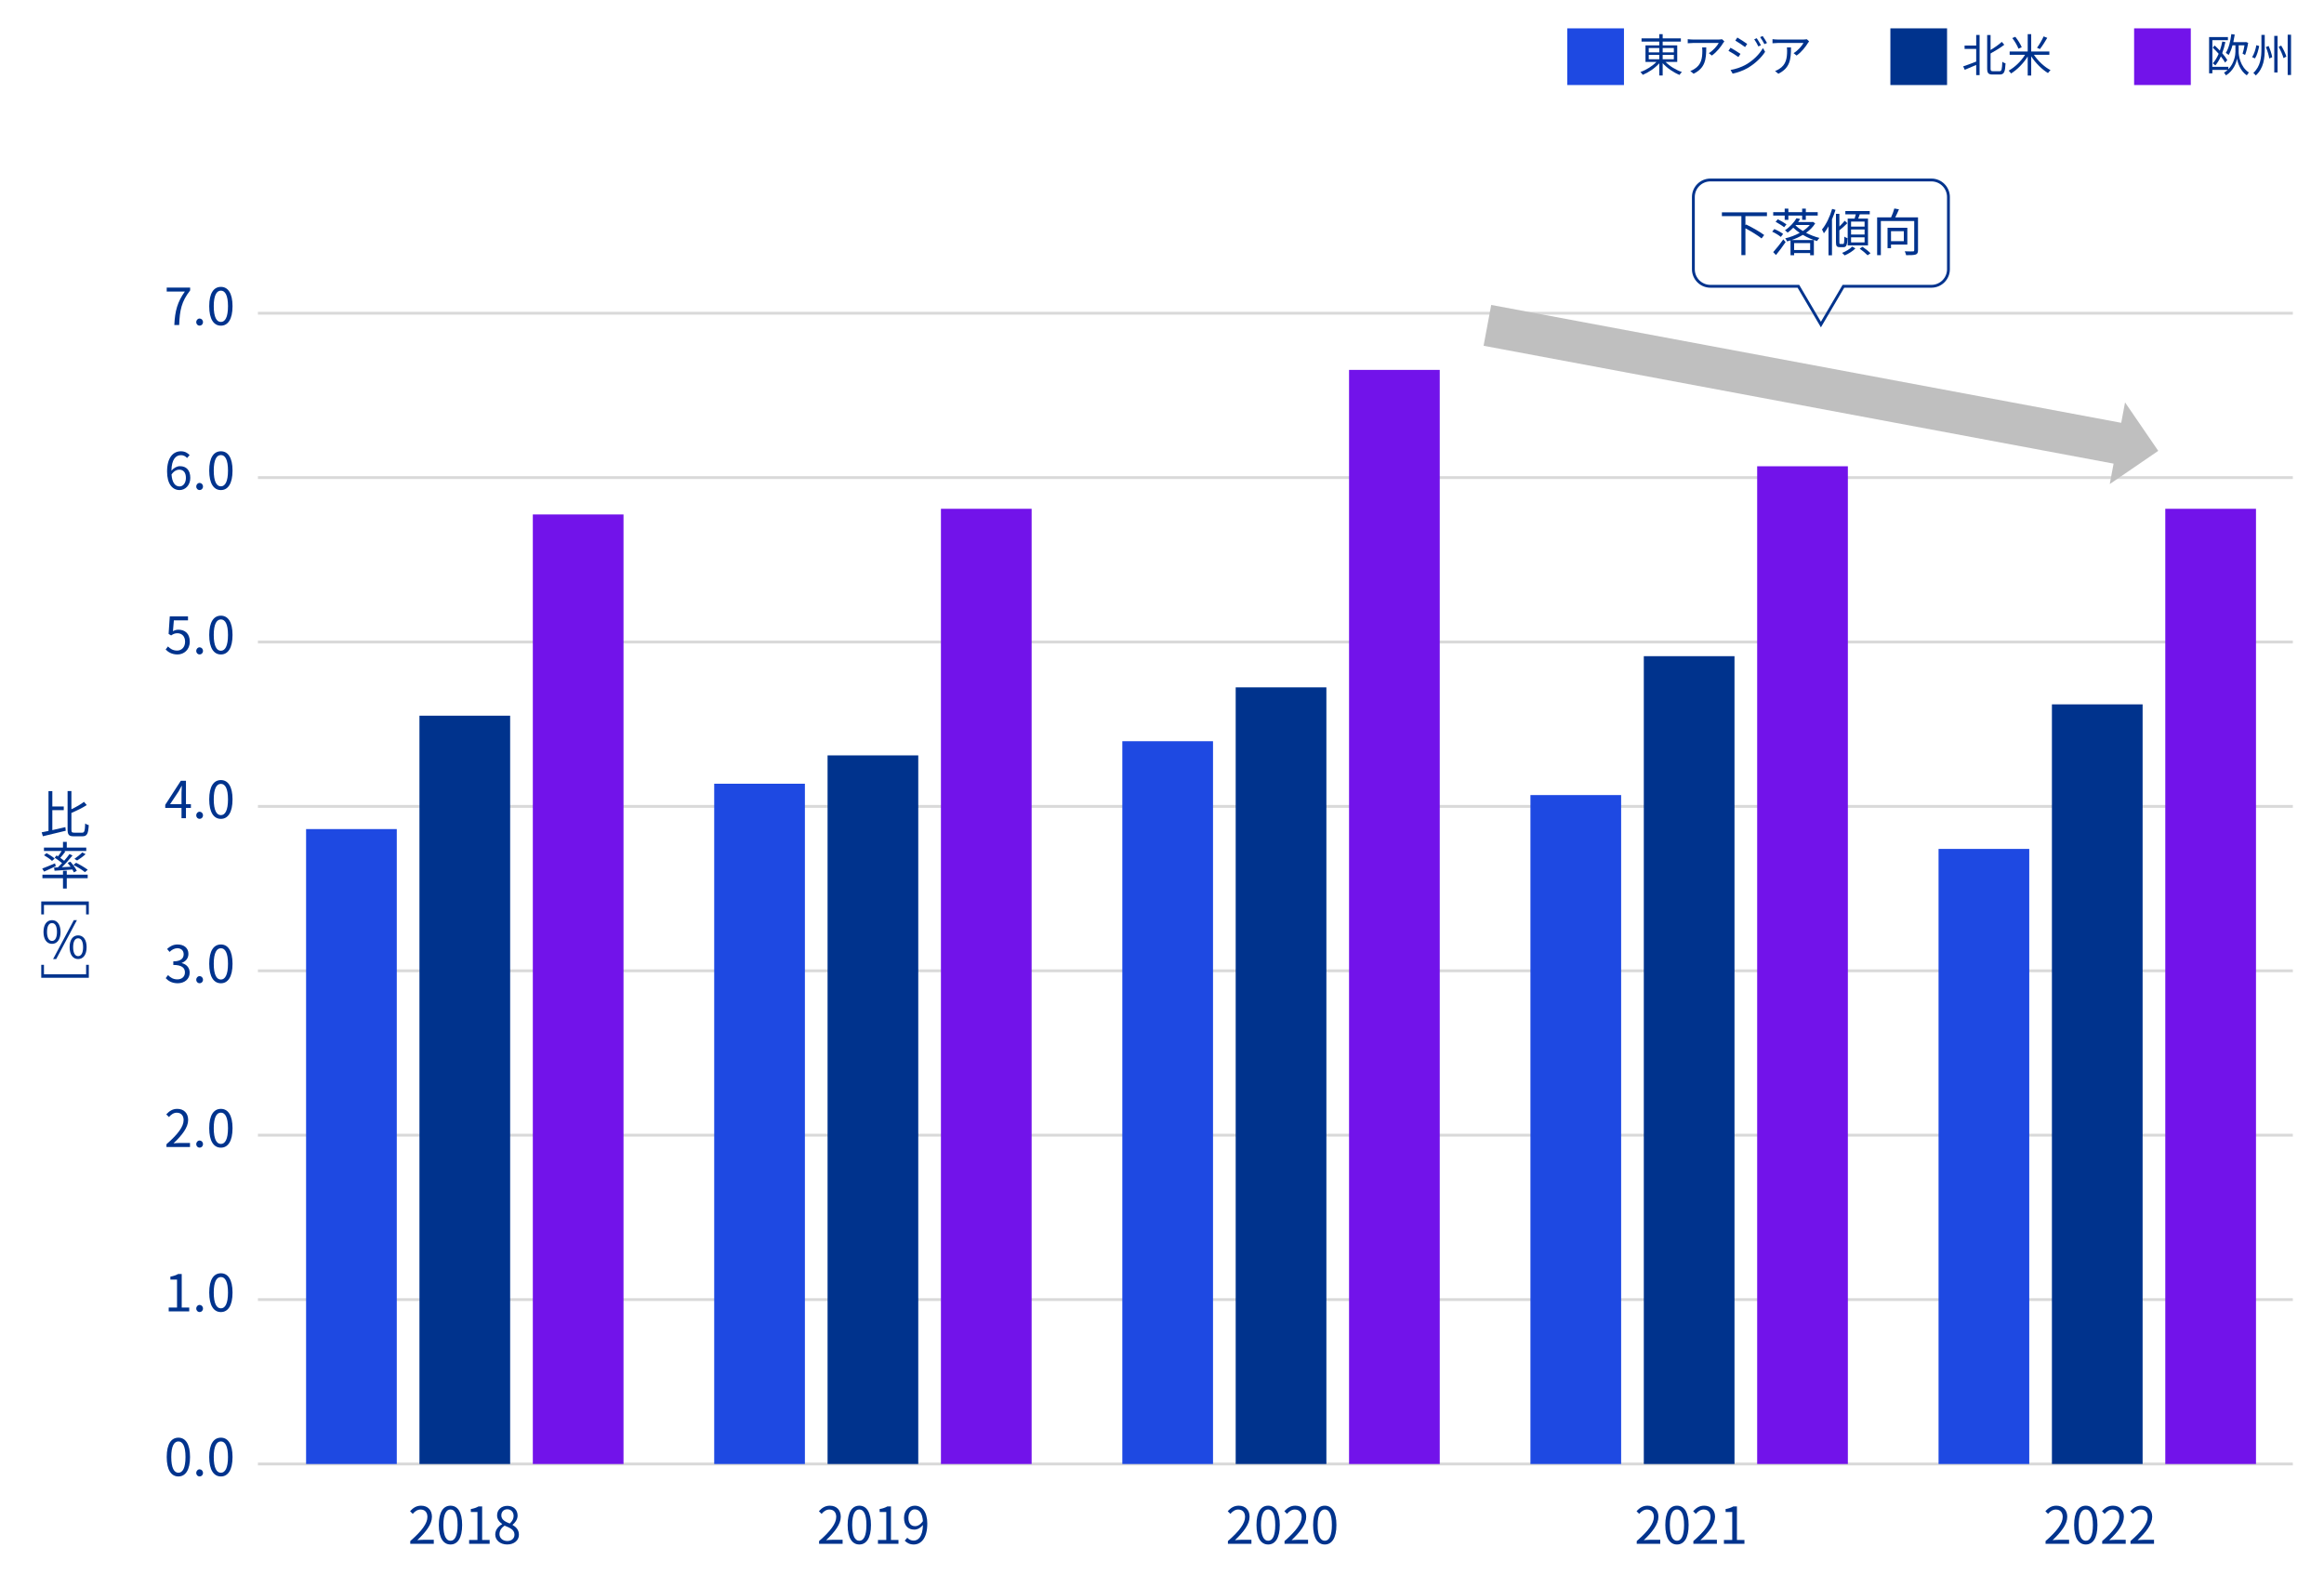 <?xml version="1.0" encoding="UTF-8"?>
<svg id="_レイヤー_1" data-name="レイヤー 1" xmlns="http://www.w3.org/2000/svg" viewBox="0 0 820 560">
  <rect x="553" y="10" width="20" height="20" style="fill: #1e49e2; stroke-width: 0px;"/>
  <g>
    <rect x="91" y="516" width="718" height="1" style="fill: #d9d9d9; stroke-width: 0px;"/>
    <rect x="91" y="458" width="718" height="1" style="fill: #d9d9d9; stroke-width: 0px;"/>
    <rect x="91" y="400" width="718" height="1" style="fill: #d9d9d9; stroke-width: 0px;"/>
    <rect x="91" y="342" width="718" height="1" style="fill: #d9d9d9; stroke-width: 0px;"/>
    <rect x="91" y="284" width="718" height="1" style="fill: #d9d9d9; stroke-width: 0px;"/>
    <rect x="91" y="226" width="718" height="1" style="fill: #d9d9d9; stroke-width: 0px;"/>
    <rect x="91" y="168" width="718" height="1" style="fill: #d9d9d9; stroke-width: 0px;"/>
    <rect x="91" y="110" width="718" height="1" style="fill: #d9d9d9; stroke-width: 0px;"/>
  </g>
  <polygon points="526.162 107.581 748.454 149.164 749.801 141.961 761.513 159.063 744.41 170.775 745.759 163.571 523.466 121.988 526.162 107.581" style="fill: #bfbfbf; fill-rule: evenodd; stroke-width: 0px;"/>
  <g>
    <path d="m65.218,102.868h-6.392v-1.404h8.264v.99c-3.097,3.979-3.673,7.04-3.871,12.208h-1.71c.216-5.005,1.134-8.192,3.709-11.793Z" style="fill: #00338d; stroke-width: 0px;"/>
    <path d="m69.248,113.653c0-.738.54-1.278,1.188-1.278.648,0,1.188.54,1.188,1.278s-.54,1.242-1.188,1.242c-.648,0-1.188-.504-1.188-1.242Z" style="fill: #00338d; stroke-width: 0px;"/>
    <path d="m73.819,108.018c0-4.591,1.603-6.806,4.123-6.806,2.503,0,4.105,2.233,4.105,6.806,0,4.591-1.603,6.878-4.105,6.878-2.521,0-4.123-2.287-4.123-6.878Zm6.626,0c0-3.853-1.008-5.474-2.503-5.474-1.512,0-2.521,1.621-2.521,5.474,0,3.889,1.008,5.563,2.521,5.563,1.495,0,2.503-1.674,2.503-5.563Z" style="fill: #00338d; stroke-width: 0px;"/>
    <path d="m66.01,161.588c-.522-.63-1.314-1.008-2.125-1.008-1.801,0-3.331,1.386-3.403,5.492.811-.99,1.963-1.603,3.007-1.603,2.232,0,3.655,1.386,3.655,4.141,0,2.557-1.729,4.285-3.781,4.285-2.539,0-4.411-2.179-4.411-6.536,0-5.167,2.323-7.148,4.879-7.148,1.369,0,2.359.576,3.079,1.351l-.9,1.026Zm-.414,7.022c0-1.782-.774-2.917-2.377-2.917-.828,0-1.836.468-2.701,1.693.198,2.737,1.188,4.231,2.845,4.231,1.261,0,2.233-1.206,2.233-3.007Z" style="fill: #00338d; stroke-width: 0px;"/>
    <path d="m69.248,171.653c0-.738.54-1.278,1.188-1.278.648,0,1.188.54,1.188,1.278s-.54,1.242-1.188,1.242c-.648,0-1.188-.504-1.188-1.242Z" style="fill: #00338d; stroke-width: 0px;"/>
    <path d="m73.819,166.018c0-4.591,1.603-6.806,4.123-6.806,2.503,0,4.105,2.233,4.105,6.806,0,4.591-1.603,6.878-4.105,6.878-2.521,0-4.123-2.287-4.123-6.878Zm6.626,0c0-3.853-1.008-5.474-2.503-5.474-1.512,0-2.521,1.621-2.521,5.474,0,3.889,1.008,5.563,2.521,5.563,1.495,0,2.503-1.674,2.503-5.563Z" style="fill: #00338d; stroke-width: 0px;"/>
    <path d="m58.447,229.149l.811-1.081c.756.756,1.71,1.458,3.241,1.458,1.549,0,2.809-1.188,2.809-3.115,0-1.89-1.081-3.007-2.737-3.007-.882,0-1.44.271-2.197.774l-.882-.54.414-6.176h6.428v1.404h-4.988l-.324,3.817c.576-.324,1.17-.522,1.962-.522,2.197,0,3.979,1.296,3.979,4.195s-2.088,4.537-4.321,4.537c-2.052,0-3.313-.864-4.195-1.746Z" style="fill: #00338d; stroke-width: 0px;"/>
    <path d="m69.248,229.653c0-.738.54-1.278,1.188-1.278.648,0,1.188.54,1.188,1.278s-.54,1.242-1.188,1.242c-.648,0-1.188-.504-1.188-1.242Z" style="fill: #00338d; stroke-width: 0px;"/>
    <path d="m73.819,224.018c0-4.591,1.603-6.806,4.123-6.806,2.503,0,4.105,2.233,4.105,6.806,0,4.591-1.603,6.878-4.105,6.878-2.521,0-4.123-2.287-4.123-6.878Zm6.626,0c0-3.853-1.008-5.474-2.503-5.474-1.512,0-2.521,1.621-2.521,5.474,0,3.889,1.008,5.563,2.521,5.563,1.495,0,2.503-1.674,2.503-5.563Z" style="fill: #00338d; stroke-width: 0px;"/>
    <path d="m67.36,285.024h-1.747v3.637h-1.566v-3.637h-5.744v-1.08l5.491-8.48h1.819v8.246h1.747v1.314Zm-3.313-1.314v-4.051c0-.648.072-1.711.108-2.395h-.072c-.324.648-.684,1.296-1.062,1.945l-3.007,4.501h4.033Z" style="fill: #00338d; stroke-width: 0px;"/>
    <path d="m69.248,287.653c0-.738.54-1.278,1.188-1.278.648,0,1.188.54,1.188,1.278s-.54,1.242-1.188,1.242c-.648,0-1.188-.504-1.188-1.242Z" style="fill: #00338d; stroke-width: 0px;"/>
    <path d="m73.819,282.018c0-4.591,1.603-6.806,4.123-6.806,2.503,0,4.105,2.233,4.105,6.806,0,4.591-1.603,6.878-4.105,6.878-2.521,0-4.123-2.287-4.123-6.878Zm6.626,0c0-3.853-1.008-5.474-2.503-5.474-1.512,0-2.521,1.621-2.521,5.474,0,3.889,1.008,5.563,2.521,5.563,1.495,0,2.503-1.674,2.503-5.563Z" style="fill: #00338d; stroke-width: 0px;"/>
    <path d="m58.465,345.095l.829-1.081c.774.811,1.782,1.513,3.277,1.513,1.566,0,2.683-.937,2.683-2.449,0-1.584-1.062-2.647-4.105-2.647v-1.26c2.719,0,3.655-1.098,3.655-2.521,0-1.278-.864-2.088-2.232-2.125-1.062.036-1.999.576-2.737,1.314l-.882-1.044c.99-.918,2.161-1.584,3.691-1.584,2.215,0,3.835,1.188,3.835,3.313,0,1.603-.955,2.665-2.359,3.187v.072c1.566.36,2.809,1.548,2.809,3.349,0,2.358-1.891,3.763-4.231,3.763-2.071,0-3.367-.864-4.231-1.8Z" style="fill: #00338d; stroke-width: 0px;"/>
    <path d="m69.248,345.653c0-.738.54-1.278,1.188-1.278.648,0,1.188.54,1.188,1.278s-.54,1.242-1.188,1.242c-.648,0-1.188-.504-1.188-1.242Z" style="fill: #00338d; stroke-width: 0px;"/>
    <path d="m73.819,340.018c0-4.591,1.603-6.806,4.123-6.806,2.503,0,4.105,2.233,4.105,6.806,0,4.591-1.603,6.878-4.105,6.878-2.521,0-4.123-2.287-4.123-6.878Zm6.626,0c0-3.853-1.008-5.474-2.503-5.474-1.512,0-2.521,1.621-2.521,5.474,0,3.889,1.008,5.563,2.521,5.563,1.495,0,2.503-1.674,2.503-5.563Z" style="fill: #00338d; stroke-width: 0px;"/>
    <path d="m58.735,403.689c4.142-3.619,6.05-6.248,6.05-8.517,0-1.513-.792-2.611-2.431-2.611-1.08,0-2.017.666-2.737,1.53l-.954-.936c1.081-1.17,2.215-1.945,3.889-1.945,2.359,0,3.835,1.549,3.835,3.907,0,2.629-2.07,5.312-5.167,8.247.684-.054,1.495-.126,2.161-.126h3.655v1.422h-8.301v-.972Z" style="fill: #00338d; stroke-width: 0px;"/>
    <path d="m69.248,403.653c0-.738.54-1.278,1.188-1.278.648,0,1.188.54,1.188,1.278s-.54,1.242-1.188,1.242c-.648,0-1.188-.504-1.188-1.242Z" style="fill: #00338d; stroke-width: 0px;"/>
    <path d="m73.819,398.018c0-4.591,1.603-6.806,4.123-6.806,2.503,0,4.105,2.233,4.105,6.806,0,4.591-1.603,6.878-4.105,6.878-2.521,0-4.123-2.287-4.123-6.878Zm6.626,0c0-3.853-1.008-5.474-2.503-5.474-1.512,0-2.521,1.621-2.521,5.474,0,3.889,1.008,5.563,2.521,5.563,1.495,0,2.503-1.674,2.503-5.563Z" style="fill: #00338d; stroke-width: 0px;"/>
    <path d="m59.528,461.293h2.935v-9.849h-2.341v-1.044c1.17-.216,2.017-.522,2.737-.936h1.26v11.829h2.647v1.369h-7.238v-1.369Z" style="fill: #00338d; stroke-width: 0px;"/>
    <path d="m69.248,461.653c0-.738.54-1.278,1.188-1.278.648,0,1.188.54,1.188,1.278s-.54,1.242-1.188,1.242c-.648,0-1.188-.504-1.188-1.242Z" style="fill: #00338d; stroke-width: 0px;"/>
    <path d="m73.819,456.018c0-4.591,1.603-6.806,4.123-6.806,2.503,0,4.105,2.233,4.105,6.806,0,4.591-1.603,6.878-4.105,6.878-2.521,0-4.123-2.287-4.123-6.878Zm6.626,0c0-3.853-1.008-5.474-2.503-5.474-1.512,0-2.521,1.621-2.521,5.474,0,3.889,1.008,5.563,2.521,5.563,1.495,0,2.503-1.674,2.503-5.563Z" style="fill: #00338d; stroke-width: 0px;"/>
    <path d="m58.826,514.018c0-4.591,1.603-6.806,4.123-6.806,2.503,0,4.105,2.233,4.105,6.806,0,4.591-1.603,6.878-4.105,6.878-2.521,0-4.123-2.287-4.123-6.878Zm6.626,0c0-3.853-1.008-5.474-2.503-5.474-1.512,0-2.521,1.621-2.521,5.474,0,3.889,1.008,5.563,2.521,5.563,1.495,0,2.503-1.674,2.503-5.563Z" style="fill: #00338d; stroke-width: 0px;"/>
    <path d="m69.248,519.653c0-.738.54-1.278,1.188-1.278.648,0,1.188.54,1.188,1.278s-.54,1.242-1.188,1.242c-.648,0-1.188-.504-1.188-1.242Z" style="fill: #00338d; stroke-width: 0px;"/>
    <path d="m73.819,514.018c0-4.591,1.603-6.806,4.123-6.806,2.503,0,4.105,2.233,4.105,6.806,0,4.591-1.603,6.878-4.105,6.878-2.521,0-4.123-2.287-4.123-6.878Zm6.626,0c0-3.853-1.008-5.474-2.503-5.474-1.512,0-2.521,1.621-2.521,5.474,0,3.889,1.008,5.563,2.521,5.563,1.495,0,2.503-1.674,2.503-5.563Z" style="fill: #00338d; stroke-width: 0px;"/>
  </g>
  <g>
    <path d="m144.756,543.689c4.142-3.619,6.05-6.248,6.05-8.517,0-1.513-.792-2.611-2.431-2.611-1.08,0-2.017.666-2.737,1.53l-.954-.936c1.081-1.17,2.215-1.945,3.889-1.945,2.359,0,3.835,1.549,3.835,3.907,0,2.629-2.07,5.312-5.167,8.247.684-.054,1.495-.126,2.161-.126h3.655v1.422h-8.301v-.972Z" style="fill: #00338d; stroke-width: 0px;"/>
    <path d="m154.836,538.018c0-4.591,1.603-6.806,4.123-6.806,2.503,0,4.105,2.233,4.105,6.806,0,4.591-1.603,6.878-4.105,6.878-2.521,0-4.123-2.287-4.123-6.878Zm6.626,0c0-3.853-1.008-5.474-2.503-5.474-1.512,0-2.521,1.621-2.521,5.474,0,3.889,1.008,5.563,2.521,5.563,1.495,0,2.503-1.674,2.503-5.563Z" style="fill: #00338d; stroke-width: 0px;"/>
    <path d="m165.528,543.293h2.935v-9.849h-2.341v-1.044c1.17-.216,2.017-.522,2.737-.936h1.26v11.829h2.647v1.369h-7.238v-1.369Z" style="fill: #00338d; stroke-width: 0px;"/>
    <path d="m174.743,541.385c0-1.765,1.225-2.989,2.431-3.637v-.09c-.972-.667-1.782-1.657-1.782-3.043,0-2.017,1.548-3.349,3.619-3.349,2.25,0,3.619,1.44,3.619,3.475,0,1.386-.973,2.575-1.765,3.187v.09c1.152.666,2.232,1.657,2.232,3.457,0,1.927-1.656,3.421-4.141,3.421-2.431,0-4.213-1.476-4.213-3.511Zm6.788.054c0-1.764-1.62-2.431-3.493-3.187-1.062.684-1.8,1.729-1.8,2.989,0,1.404,1.17,2.431,2.755,2.431,1.512,0,2.539-.918,2.539-2.233Zm-.306-6.608c0-1.296-.828-2.358-2.25-2.358-1.207,0-2.089.864-2.089,2.143,0,1.584,1.423,2.269,2.971,2.881.9-.792,1.368-1.693,1.368-2.665Z" style="fill: #00338d; stroke-width: 0px;"/>
  </g>
  <g>
    <path d="m289.006,543.689c4.142-3.619,6.05-6.248,6.05-8.517,0-1.513-.792-2.611-2.431-2.611-1.08,0-2.017.666-2.737,1.53l-.954-.936c1.081-1.17,2.215-1.945,3.889-1.945,2.359,0,3.835,1.549,3.835,3.907,0,2.629-2.07,5.312-5.167,8.247.684-.054,1.495-.126,2.161-.126h3.655v1.422h-8.301v-.972Z" style="fill: #00338d; stroke-width: 0px;"/>
    <path d="m299.086,538.018c0-4.591,1.603-6.806,4.123-6.806,2.503,0,4.105,2.233,4.105,6.806,0,4.591-1.603,6.878-4.105,6.878-2.521,0-4.123-2.287-4.123-6.878Zm6.626,0c0-3.853-1.008-5.474-2.503-5.474-1.512,0-2.521,1.621-2.521,5.474,0,3.889,1.008,5.563,2.521,5.563,1.495,0,2.503-1.674,2.503-5.563Z" style="fill: #00338d; stroke-width: 0px;"/>
    <path d="m309.778,543.293h2.935v-9.849h-2.341v-1.044c1.17-.216,2.017-.522,2.737-.936h1.26v11.829h2.647v1.369h-7.238v-1.369Z" style="fill: #00338d; stroke-width: 0px;"/>
    <path d="m320.128,542.519c.558.63,1.368,1.008,2.214,1.008,1.71,0,3.187-1.404,3.313-5.51-.792.99-1.927,1.639-3.043,1.639-2.196,0-3.637-1.422-3.637-4.159,0-2.557,1.729-4.286,3.781-4.286,2.539,0,4.429,2.089,4.429,6.284,0,5.348-2.305,7.4-4.789,7.4-1.422,0-2.431-.576-3.169-1.35l.9-1.026Zm5.509-5.852c-.18-2.719-1.188-4.159-2.881-4.159-1.26,0-2.232,1.188-2.232,2.989,0,1.782.792,2.935,2.358,2.935.882,0,1.873-.504,2.755-1.765Z" style="fill: #00338d; stroke-width: 0px;"/>
  </g>
  <g>
    <path d="m433.256,543.689c4.142-3.619,6.05-6.248,6.05-8.517,0-1.513-.792-2.611-2.431-2.611-1.08,0-2.017.666-2.737,1.53l-.954-.936c1.081-1.17,2.215-1.945,3.889-1.945,2.359,0,3.835,1.549,3.835,3.907,0,2.629-2.07,5.312-5.167,8.247.684-.054,1.495-.126,2.161-.126h3.655v1.422h-8.301v-.972Z" style="fill: #00338d; stroke-width: 0px;"/>
    <path d="m443.336,538.018c0-4.591,1.603-6.806,4.123-6.806,2.503,0,4.105,2.233,4.105,6.806,0,4.591-1.603,6.878-4.105,6.878-2.521,0-4.123-2.287-4.123-6.878Zm6.626,0c0-3.853-1.008-5.474-2.503-5.474-1.512,0-2.521,1.621-2.521,5.474,0,3.889,1.008,5.563,2.521,5.563,1.495,0,2.503-1.674,2.503-5.563Z" style="fill: #00338d; stroke-width: 0px;"/>
    <path d="m453.235,543.689c4.142-3.619,6.05-6.248,6.05-8.517,0-1.513-.792-2.611-2.431-2.611-1.08,0-2.017.666-2.737,1.53l-.954-.936c1.081-1.17,2.215-1.945,3.889-1.945,2.359,0,3.835,1.549,3.835,3.907,0,2.629-2.07,5.312-5.167,8.247.684-.054,1.495-.126,2.161-.126h3.655v1.422h-8.301v-.972Z" style="fill: #00338d; stroke-width: 0px;"/>
    <path d="m463.315,538.018c0-4.591,1.603-6.806,4.123-6.806,2.503,0,4.105,2.233,4.105,6.806,0,4.591-1.603,6.878-4.105,6.878-2.521,0-4.123-2.287-4.123-6.878Zm6.626,0c0-3.853-1.008-5.474-2.503-5.474-1.512,0-2.521,1.621-2.521,5.474,0,3.889,1.008,5.563,2.521,5.563,1.495,0,2.503-1.674,2.503-5.563Z" style="fill: #00338d; stroke-width: 0px;"/>
  </g>
  <g>
    <path d="m577.506,543.689c4.142-3.619,6.05-6.248,6.05-8.517,0-1.513-.792-2.611-2.431-2.611-1.08,0-2.017.666-2.737,1.53l-.954-.936c1.081-1.17,2.215-1.945,3.889-1.945,2.359,0,3.835,1.549,3.835,3.907,0,2.629-2.07,5.312-5.167,8.247.684-.054,1.495-.126,2.161-.126h3.655v1.422h-8.301v-.972Z" style="fill: #00338d; stroke-width: 0px;"/>
    <path d="m587.586,538.018c0-4.591,1.603-6.806,4.123-6.806,2.503,0,4.105,2.233,4.105,6.806,0,4.591-1.603,6.878-4.105,6.878-2.521,0-4.123-2.287-4.123-6.878Zm6.626,0c0-3.853-1.008-5.474-2.503-5.474-1.512,0-2.521,1.621-2.521,5.474,0,3.889,1.008,5.563,2.521,5.563,1.495,0,2.503-1.674,2.503-5.563Z" style="fill: #00338d; stroke-width: 0px;"/>
    <path d="m597.485,543.689c4.142-3.619,6.05-6.248,6.05-8.517,0-1.513-.792-2.611-2.431-2.611-1.08,0-2.017.666-2.737,1.53l-.954-.936c1.081-1.17,2.215-1.945,3.889-1.945,2.359,0,3.835,1.549,3.835,3.907,0,2.629-2.07,5.312-5.167,8.247.684-.054,1.495-.126,2.161-.126h3.655v1.422h-8.301v-.972Z" style="fill: #00338d; stroke-width: 0px;"/>
    <path d="m608.268,543.293h2.935v-9.849h-2.341v-1.044c1.17-.216,2.017-.522,2.737-.936h1.26v11.829h2.647v1.369h-7.238v-1.369Z" style="fill: #00338d; stroke-width: 0px;"/>
  </g>
  <g>
    <path d="m721.756,543.689c4.142-3.619,6.05-6.248,6.05-8.517,0-1.513-.792-2.611-2.431-2.611-1.08,0-2.017.666-2.737,1.53l-.954-.936c1.081-1.17,2.215-1.945,3.889-1.945,2.359,0,3.835,1.549,3.835,3.907,0,2.629-2.07,5.312-5.167,8.247.684-.054,1.495-.126,2.161-.126h3.655v1.422h-8.301v-.972Z" style="fill: #00338d; stroke-width: 0px;"/>
    <path d="m731.836,538.018c0-4.591,1.603-6.806,4.123-6.806,2.503,0,4.105,2.233,4.105,6.806,0,4.591-1.603,6.878-4.105,6.878-2.521,0-4.123-2.287-4.123-6.878Zm6.626,0c0-3.853-1.008-5.474-2.503-5.474-1.512,0-2.521,1.621-2.521,5.474,0,3.889,1.008,5.563,2.521,5.563,1.495,0,2.503-1.674,2.503-5.563Z" style="fill: #00338d; stroke-width: 0px;"/>
    <path d="m741.735,543.689c4.142-3.619,6.05-6.248,6.05-8.517,0-1.513-.792-2.611-2.431-2.611-1.08,0-2.017.666-2.737,1.53l-.954-.936c1.081-1.17,2.215-1.945,3.889-1.945,2.359,0,3.835,1.549,3.835,3.907,0,2.629-2.07,5.312-5.167,8.247.684-.054,1.495-.126,2.161-.126h3.655v1.422h-8.301v-.972Z" style="fill: #00338d; stroke-width: 0px;"/>
    <path d="m751.726,543.689c4.141-3.619,6.05-6.248,6.05-8.517,0-1.513-.792-2.611-2.431-2.611-1.08,0-2.017.666-2.737,1.53l-.954-.936c1.08-1.17,2.215-1.945,3.889-1.945,2.359,0,3.835,1.549,3.835,3.907,0,2.629-2.07,5.312-5.167,8.247.685-.054,1.495-.126,2.161-.126h3.655v1.422h-8.3v-.972Z" style="fill: #00338d; stroke-width: 0px;"/>
  </g>
  <g>
    <path d="m587.667,21.839c1.457,1.504,3.729,2.881,5.778,3.569-.288.24-.656.688-.832,1.024-2.081-.832-4.418-2.417-5.955-4.146v4.354h-1.201v-4.306c-1.521,1.713-3.793,3.233-5.826,4.066-.192-.304-.544-.752-.833-.993,2.017-.704,4.242-2.081,5.667-3.569h-3.874v-5.826h4.866v-1.345h-6.258v-1.121h6.258v-1.504h1.201v1.504h6.418v1.121h-6.418v1.345h5.138v5.826h-4.13Zm-5.922-3.361h3.713v-1.521h-3.713v1.521Zm0,2.433h3.713v-1.553h-3.713v1.553Zm4.914-3.954v1.521h3.938v-1.521h-3.938Zm3.938,2.401h-3.938v1.553h3.938v-1.553Z" style="fill: #00338d; stroke-width: 0px;"/>
    <path d="m608.42,14.604c-.112.16-.32.4-.432.576-.64,1.088-2.161,3.153-3.985,4.418l-1.057-.849c1.473-.864,2.977-2.593,3.489-3.585h-9.107c-.592,0-1.185.032-1.825.096v-1.44c.56.064,1.232.128,1.825.128h9.188c.304,0,.88-.048,1.121-.096l.784.752Zm-6.386,2.113c0,4.338-.384,7.267-4.466,9.3l-1.168-.96c.432-.144.976-.4,1.424-.704,2.481-1.521,2.833-3.81,2.833-6.483,0-.384-.016-.736-.064-1.152h1.441Z" style="fill: #00338d; stroke-width: 0px;"/>
    <path d="m614.113,19.006l-.736,1.12c-.8-.576-2.529-1.696-3.505-2.193l.72-1.088c.944.512,2.817,1.665,3.521,2.161Zm1.856,3.825c2.657-1.521,4.77-3.617,6.066-5.874l.769,1.329c-1.393,2.145-3.602,4.209-6.163,5.714-1.601.945-3.81,1.681-5.298,1.985l-.736-1.296c1.761-.304,3.745-.944,5.362-1.857Zm.512-7.331l-.752,1.104c-.769-.592-2.513-1.745-3.441-2.289l.72-1.073c.944.528,2.785,1.761,3.473,2.257Zm4.85.464l-.912.417c-.4-.849-.929-1.793-1.457-2.513l.88-.384c.4.576,1.121,1.729,1.489,2.481Zm2.145-.8l-.913.417c-.432-.849-.992-1.761-1.521-2.481l.896-.384c.432.56,1.136,1.712,1.537,2.449Z" style="fill: #00338d; stroke-width: 0px;"/>
    <path d="m638.325,14.604c-.112.16-.32.4-.432.576-.64,1.088-2.161,3.153-3.985,4.418l-1.057-.849c1.473-.864,2.977-2.593,3.489-3.585h-9.107c-.592,0-1.185.032-1.825.096v-1.44c.56.064,1.232.128,1.825.128h9.188c.304,0,.88-.048,1.121-.096l.784.752Zm-6.386,2.113c0,4.338-.384,7.267-4.466,9.3l-1.168-.96c.432-.144.976-.4,1.424-.704,2.481-1.521,2.833-3.81,2.833-6.483,0-.384-.016-.736-.064-1.152h1.441Z" style="fill: #00338d; stroke-width: 0px;"/>
  </g>
  <rect x="667" y="10" width="20" height="20" style="fill: #00338d; stroke-width: 0px;"/>
  <g>
    <path d="m697.281,12.332h1.201v14.166h-1.201v-3.585c-1.44.625-2.881,1.232-4.034,1.713l-.56-1.201c1.168-.368,2.881-1.04,4.594-1.696v-4.482h-4.098v-1.168h4.098v-3.746Zm8.259,12.789c.736,0,.849-.688.96-3.329.288.24.8.48,1.137.56-.144,2.897-.464,3.938-2.017,3.938h-2.561c-1.489,0-1.905-.48-1.905-2.177v-11.765h1.201v5.282c1.488-.896,2.993-1.953,3.954-2.865l.88,1.024c-1.329,1.056-3.153,2.129-4.834,3.073v5.266c0,.832.144.992.832.992h2.353Z" style="fill: #00338d; stroke-width: 0px;"/>
    <path d="m717.65,19.342c1.425,2.161,3.762,4.322,5.858,5.41-.288.24-.688.705-.896,1.024-2.097-1.265-4.402-3.537-5.922-5.906v6.787h-1.233v-6.739c-1.488,2.433-3.745,4.706-5.874,6.002-.192-.304-.592-.736-.849-.992,2.097-1.137,4.418-3.345,5.778-5.586h-5.426v-1.168h6.371v-6.114h1.233v6.114h6.402v1.168h-5.442Zm-5.458-2.161c-.352-.993-1.265-2.577-2.177-3.746l1.072-.448c.896,1.121,1.873,2.657,2.257,3.682l-1.152.512Zm10.164-3.826c-.768,1.345-1.792,2.945-2.593,3.954l-1.024-.464c.8-1.056,1.792-2.769,2.337-4.001l1.28.512Z" style="fill: #00338d; stroke-width: 0px;"/>
  </g>
  <rect x="753" y="10" width="20" height="20" style="fill: #7213ea; stroke-width: 0px;"/>
  <g>
    <path d="m789.892,18.238c-.017,1.265.512,5.33,3.602,7.331-.209.256-.577.736-.736,1.008-2.369-1.584-3.266-4.642-3.441-5.938-.192,1.345-1.169,4.274-3.906,5.955-.128-.256-.479-.736-.688-.96.48-.288.913-.608,1.297-.96h-5.41v1.201h-1.152v-12.805h6.643v1.104h-5.49v9.396h5.635v.88c2.129-2.161,2.513-5.122,2.497-6.21v-2.257h-1.024c-.368,1.312-.816,2.497-1.377,3.425-.208-.208-.704-.592-.992-.752,1.04-1.585,1.633-4.082,1.952-6.627l1.201.176c-.145.912-.305,1.809-.496,2.673h4.241l.208-.064.784.304c-.24,1.473-.64,3.185-1.088,4.273l-.881-.464c.256-.769.513-1.889.673-2.945h-2.049v2.257Zm-4.69-3.393c-.288,1.376-.672,2.705-1.12,3.921.752.88,1.408,1.745,1.809,2.449l-.784.864c-.336-.625-.864-1.393-1.505-2.177-.544,1.217-1.185,2.289-1.937,3.169-.192-.192-.656-.56-.896-.736.816-.896,1.505-2.049,2.064-3.361-.672-.768-1.408-1.537-2.097-2.177l.704-.736c.593.544,1.217,1.152,1.81,1.792.352-1.008.64-2.081.864-3.201l1.088.192Z" style="fill: #00338d; stroke-width: 0px;"/>
    <path d="m797.136,16.237c-.288,1.424-.752,3.249-1.488,4.37l-1.009-.448c.721-1.104,1.249-2.801,1.488-4.21l1.009.289Zm1.953-3.922v4.93c0,3.265-.32,6.754-3.153,9.38-.192-.288-.608-.688-.864-.896,2.576-2.385,2.849-5.554,2.849-8.483v-4.93h1.169Zm1.376,3.906c.561,1.28,1.104,2.929,1.265,3.954l-1.04.448c-.145-1.041-.641-2.737-1.201-4.018l.977-.384Zm3.153-3.569v12.901h-1.168v-12.901h1.168Zm1.28,3.425c.753,1.232,1.537,2.865,1.825,3.89l-1.009.528c-.271-1.04-1.008-2.721-1.729-3.969l.912-.448Zm3.474-3.826v14.198h-1.185v-14.198h1.185Z" style="fill: #00338d; stroke-width: 0px;"/>
  </g>
  <g>
    <path d="m18.463,292.871c1.476-.324,3.079-.702,4.609-1.062l.126,1.278c-2.827.702-5.852,1.422-8.066,1.944l-.432-1.386c.702-.126,1.53-.288,2.413-.486v-14.062h1.351v5.438h4.033v1.278h-4.033v7.058Zm10.533.9c.828,0,.954-.648,1.062-3.241.342.27.882.486,1.26.576-.18,2.935-.54,3.943-2.25,3.943h-3.007c-1.747,0-2.215-.522-2.215-2.467v-13.486h1.351v6.41c1.656-.792,3.367-1.764,4.429-2.611l.99,1.135c-1.494.972-3.529,1.962-5.419,2.772v5.798c0,.99.144,1.17,1.008,1.17h2.791Z" style="fill: #00338d; stroke-width: 0px;"/>
    <path d="m19.669,305.596c-1.422.666-2.899,1.386-4.105,1.909l-.667-1.081c1.152-.414,2.845-1.134,4.52-1.836l.252,1.008Zm3.889,2.989h7.382v1.242h-7.382v3.655h-1.333v-3.655h-7.256v-1.242h7.256v-1.386h1.333v1.386Zm-3.097-6.464c.468-.594.954-1.314,1.296-1.891h-6.248v-1.206h6.716v-2.017h1.333v2.017h6.878v1.206h-7.833l.468.18c-.559.774-1.225,1.603-1.801,2.232.504.36.99.72,1.369,1.044.72-.828,1.386-1.656,1.89-2.376l1.062.504c-1.062,1.333-2.467,2.899-3.763,4.141l3.097-.162c-.342-.486-.702-.954-1.062-1.368l.972-.432c.882.99,1.873,2.323,2.269,3.241l-1.026.541c-.126-.288-.306-.648-.522-1.008-2.287.162-4.573.306-6.302.432l-.18-1.134c.396-.018.864-.036,1.351-.054.468-.45.972-.954,1.477-1.495-.702-.612-1.747-1.368-2.611-1.926l.666-.792.504.324Zm-2.107,1.603c-.576-.576-1.818-1.422-2.827-1.999l.9-.738c.99.522,2.25,1.35,2.863,1.926l-.937.811Zm11.614,3.979c-.864-.756-2.647-1.836-4.051-2.557l.936-.756c1.369.667,3.169,1.729,4.105,2.467l-.99.846Zm.234-6.356c-.9.829-2.07,1.657-2.989,2.233l-.955-.576c.882-.594,2.089-1.566,2.773-2.269l1.17.612Z" style="fill: #00338d; stroke-width: 0px;"/>
    <path d="m31.336,318.035v4.573h-.954v-3.331h-14.873v3.331h-.954v-4.573h16.781Z" style="fill: #00338d; stroke-width: 0px;"/>
    <path d="m15.348,328.796c0-2.646,1.188-4.159,3.007-4.159,1.801,0,3.007,1.513,3.007,4.159,0,2.665-1.206,4.195-3.007,4.195-1.818,0-3.007-1.53-3.007-4.195Zm4.753,0c0-2.125-.702-3.133-1.747-3.133-1.044,0-1.764,1.008-1.764,3.133,0,2.107.72,3.169,1.764,3.169,1.044,0,1.747-1.062,1.747-3.169Zm5.942-4.159h1.098l-7.31,13.72h-1.098l7.31-13.72Zm-1.477,9.525c0-2.647,1.188-4.159,2.989-4.159,1.818,0,3.007,1.512,3.007,4.159,0,2.665-1.188,4.195-3.007,4.195-1.801,0-2.989-1.531-2.989-4.195Zm4.753,0c0-2.106-.702-3.133-1.764-3.133-1.044,0-1.747,1.026-1.747,3.133s.702,3.169,1.747,3.169c1.062,0,1.764-1.062,1.764-3.169Z" style="fill: #00338d; stroke-width: 0px;"/>
    <path d="m14.556,344.961v-4.573h.954v3.331h14.873v-3.331h.954v4.573H14.556Z" style="fill: #00338d; stroke-width: 0px;"/>
  </g>
  <g>
    <rect x="108" y="292.5" width="32" height="224" style="fill: #1e49e2; stroke-width: 0px;"/>
    <g>
      <rect x="148" y="252.5" width="32" height="264" style="fill: #00338d; stroke-width: 0px;"/>
      <rect x="188" y="181.5" width="32" height="335" style="fill: #7213ea; stroke-width: 0px;"/>
    </g>
  </g>
  <g>
    <rect x="252" y="276.5" width="32" height="240" style="fill: #1e49e2; stroke-width: 0px;"/>
    <g>
      <rect x="292" y="266.5" width="32" height="250" style="fill: #00338d; stroke-width: 0px;"/>
      <rect x="332" y="179.5" width="32" height="337" style="fill: #7213ea; stroke-width: 0px;"/>
    </g>
  </g>
  <g>
    <rect x="396" y="261.5" width="32" height="255" style="fill: #1e49e2; stroke-width: 0px;"/>
    <g>
      <rect x="436" y="242.5" width="32" height="274" style="fill: #00338d; stroke-width: 0px;"/>
      <rect x="476" y="130.5" width="32" height="386" style="fill: #7213ea; stroke-width: 0px;"/>
    </g>
  </g>
  <g>
    <rect x="540" y="280.5" width="32" height="236" style="fill: #1e49e2; stroke-width: 0px;"/>
    <g>
      <rect x="580" y="231.5" width="32" height="285" style="fill: #00338d; stroke-width: 0px;"/>
      <rect x="620" y="164.5" width="32" height="352" style="fill: #7213ea; stroke-width: 0px;"/>
    </g>
  </g>
  <g>
    <rect x="684" y="299.5" width="32" height="217" style="fill: #1e49e2; stroke-width: 0px;"/>
    <g>
      <rect x="724" y="248.5" width="32" height="268" style="fill: #00338d; stroke-width: 0px;"/>
      <rect x="764" y="179.5" width="32" height="337" style="fill: #7213ea; stroke-width: 0px;"/>
    </g>
  </g>
  <g>
    <g>
      <path d="m615.853,76.256v3.205l.233-.27c2.143,1.026,4.97,2.646,6.393,3.727l-.937,1.206c-1.225-1.008-3.637-2.484-5.689-3.583v9.471h-1.423v-13.756h-6.878v-1.333h15.898v1.333h-7.598Z" style="fill: #00338d; stroke-width: 0px;"/>
      <path d="m628.343,83.584c-.666-.576-1.98-1.368-3.043-1.854l.756-.918c1.062.432,2.413,1.17,3.098,1.729l-.811,1.044Zm1.368-7.526h-4.051v-1.206h4.051v-1.242h1.297v1.242h4.861v-1.242h1.296v1.242h4.195v1.206h-4.195v1.513h-1.296v-1.513h-4.861v1.513h-1.297v-1.513Zm-4.051,12.892c.972-1.081,2.431-2.881,3.564-4.501l.811.955c-1.009,1.494-2.305,3.259-3.403,4.573l-.972-1.026Zm1.62-11.595c1.009.504,2.358,1.278,3.061,1.8l-.828,1.008c-.647-.54-1.998-1.351-3.007-1.909l.774-.9Zm13.198,1.44c-.757,1.278-1.909,2.413-3.224,3.349,1.495.774,3.169,1.404,4.718,1.801-.288.27-.648.756-.847,1.098-1.656-.468-3.402-1.242-5.005-2.179-1.278.756-2.646,1.387-4.016,1.836h7.904v5.348h-1.314v-.774h-5.653v.774h-1.278v-5.239c-.396.126-.811.252-1.206.36-.126-.324-.414-.846-.667-1.08,1.675-.378,3.512-1.044,5.114-1.927-.847-.576-1.603-1.188-2.269-1.818-.576.594-1.261,1.188-1.981,1.729-.233-.27-.647-.63-.954-.811,1.873-1.26,3.295-2.935,4.069-4.267l1.314.252c-.234.36-.468.702-.738,1.081h4.97l.216-.072.847.541Zm-7.437,6.968v2.449h5.653v-2.449h-5.653Zm.486-6.266c.684.702,1.566,1.368,2.593,1.999.972-.63,1.818-1.351,2.448-2.125h-4.934l-.107.126Z" style="fill: #00338d; stroke-width: 0px;"/>
      <path d="m647.639,74.041c-.342,1.135-.773,2.251-1.242,3.349v12.676h-1.225v-10.209c-.521.918-1.062,1.747-1.638,2.467-.108-.306-.45-1.026-.667-1.351,1.477-1.782,2.791-4.501,3.583-7.274l1.188.342Zm2.701,12.028c.342,0,.378-.45.414-2.575.288.216.756.432,1.099.522-.09,2.449-.378,3.187-1.404,3.187h-1.261c-1.099,0-1.387-.378-1.387-1.765v-9.993h1.207v4.465c.684-.667,1.422-1.44,1.891-2.035l.918.864c-.847.864-1.944,1.854-2.809,2.521v4.177c0,.541.054.63.359.63h.973Zm4.321,1.584c-.918.937-2.467,1.909-3.781,2.449-.216-.252-.63-.648-.9-.882,1.314-.504,2.827-1.44,3.547-2.232l1.135.666Zm-.271-10.533c.145-.486.307-1.026.414-1.512h-3.69v-1.152h8.606v1.152h-3.511c-.181.522-.379,1.044-.559,1.512h3.457v9.453h-7.166v-9.453h2.448Zm3.512,1.062h-4.771v1.765h4.771v-1.765Zm0,2.772h-4.771v1.783h4.771v-1.783Zm0,2.773h-4.771v1.801h4.771v-1.801Zm-.738,3.331c.954.648,2.215,1.621,2.826,2.287l-1.025.72c-.612-.648-1.819-1.656-2.791-2.34l.99-.667Z" style="fill: #00338d; stroke-width: 0px;"/>
      <path d="m676.748,88.248c0,.882-.198,1.333-.828,1.548-.648.216-1.746.234-3.367.234-.071-.378-.288-1.009-.485-1.369,1.296.054,2.538.054,2.916.036.324-.018.433-.108.433-.45v-10.263h-11.775v12.046h-1.314v-13.342h4.915c.45-.972.919-2.214,1.152-3.133l1.639.288c-.396.954-.864,1.98-1.314,2.845h8.03v11.56Zm-9.524-1.962v1.278h-1.225v-7.202h6.986v5.924h-5.762Zm0-4.718v3.511h4.52v-3.511h-4.52Z" style="fill: #00338d; stroke-width: 0px;"/>
    </g>
    <path d="m642.489,115.486l-8.227-13.986h-30.773c-3.584,0-6.5-2.916-6.5-6.5v-25.5c0-3.584,2.916-6.5,6.5-6.5h78c3.584,0,6.5,2.916,6.5,6.5v25.5c0,3.584-2.916,6.5-6.5,6.5h-30.772l-8.228,13.986Zm-39-51.486c-3.033,0-5.5,2.467-5.5,5.5v25.5c0,3.033,2.467,5.5,5.5,5.5h31.345l7.655,13.014,7.655-13.014h31.345c3.033,0,5.5-2.467,5.5-5.5v-25.5c0-3.033-2.467-5.5-5.5-5.5h-78Z" style="fill: #00338d; stroke-width: 0px;"/>
  </g>
</svg>